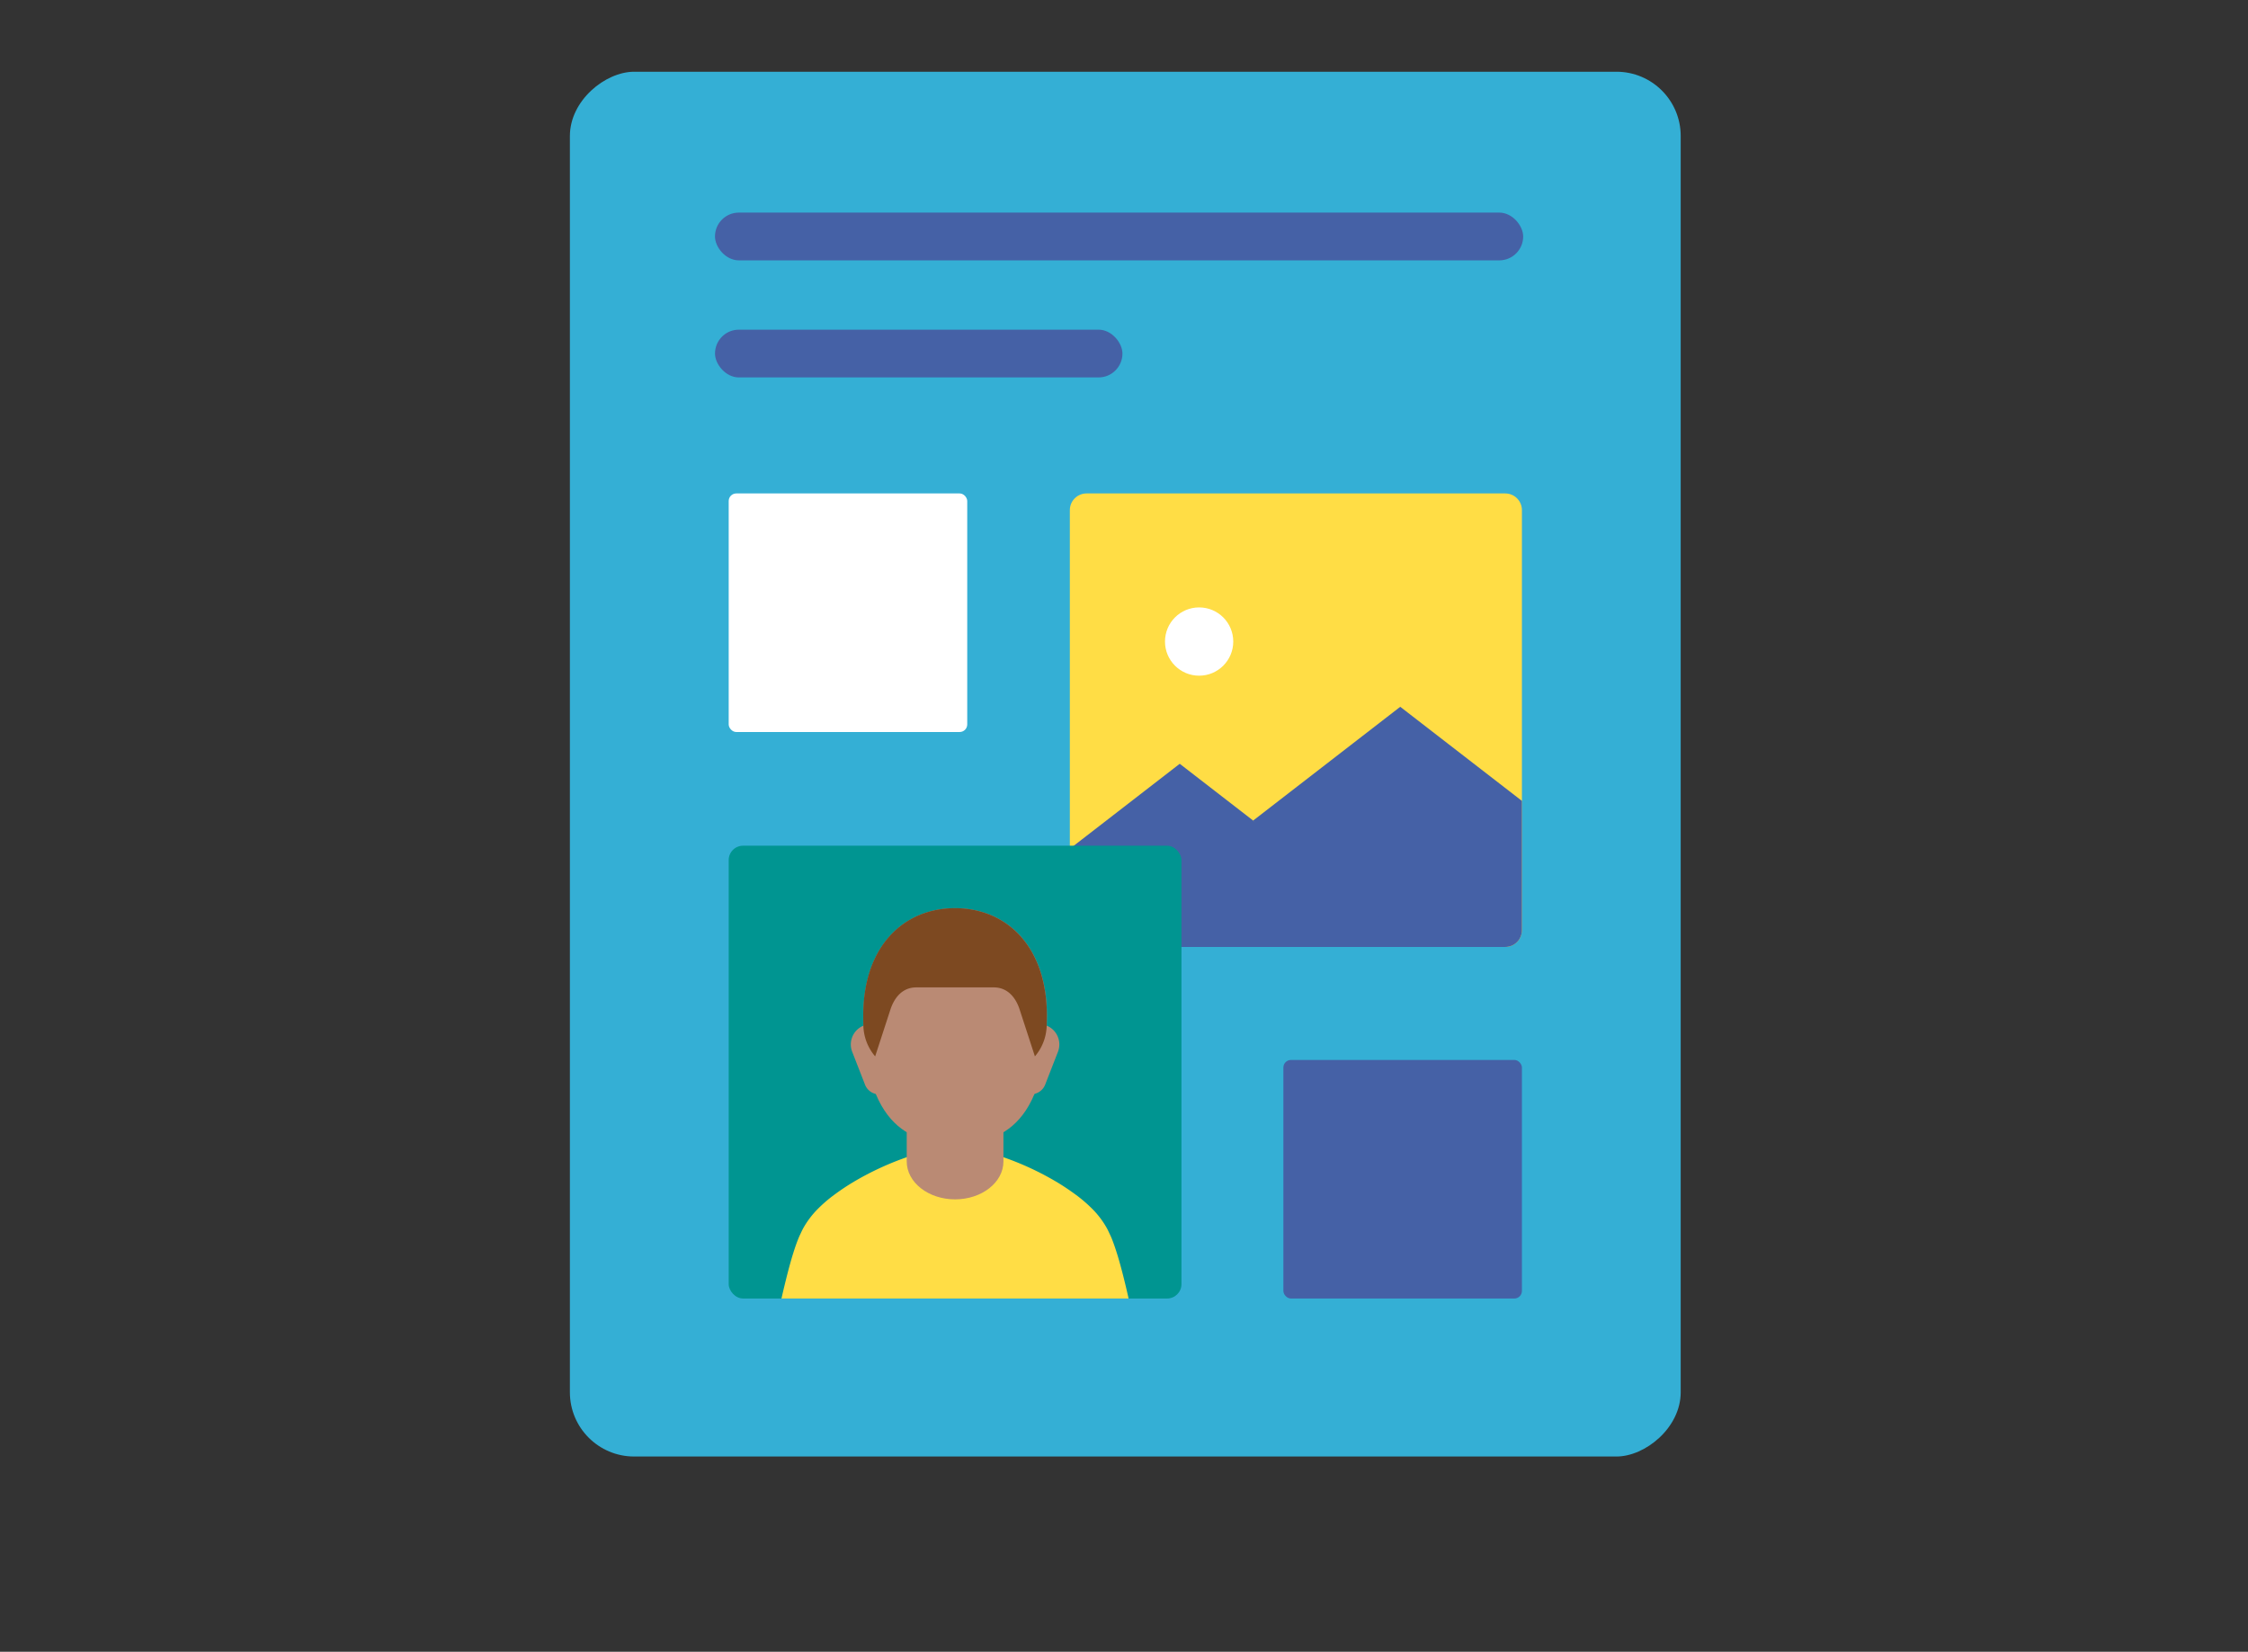<svg id="Icons_copy_4" data-name="Icons copy 4" xmlns="http://www.w3.org/2000/svg" xmlns:xlink="http://www.w3.org/1999/xlink" viewBox="0 0 980 720"><rect x="0" y="0" width="980" height="720" fill="#333333" stroke="none"/><defs><style>.cls-1{fill:none;}.cls-2{fill:#34afd5;}.cls-3{fill:#4561a6;}.cls-4{clip-path:url(#clip-path);}.cls-5{fill:#ffdd45;}.cls-6{fill:#fff;}.cls-7{fill:#009591;}.cls-8{clip-path:url(#clip-path-2);}.cls-9{fill:#fede46;}.cls-10{fill:#ba8a74;}.cls-11{fill:#7d4921;}</style><clipPath id="clip-path"><path class="cls-1" d="M557.29,215.09H473.66a7.27,7.27,0,0,0-7.27,7.27V405.5a7.27,7.27,0,0,0,7.27,7.27H656.2a7.27,7.27,0,0,0,7.27-7.27V222.36a7.27,7.27,0,0,0-7.27-7.27Z"/></clipPath><clipPath id="clip-path-2"><rect class="cls-1" x="317.67" y="368.64" width="197.38" height="197.38" rx="6.27"/></clipPath></defs><title>explore_make_a_place_poster_go_further</title><rect class="cls-2" x="188.76" y="90.95" width="603.62" height="484.25" rx="28" transform="translate(157.49 823.65) rotate(-90)"/><rect class="cls-3" x="311.7" y="92.68" width="352.33" height="20.82" rx="10.41" transform="translate(975.72 206.17) rotate(180)"/><rect class="cls-3" x="311.7" y="143.7" width="177.62" height="20.82" rx="10.41" transform="translate(801.02 308.22) rotate(180)"/><g class="cls-4"><path class="cls-5" d="M557.29,215.09H473.66a7.27,7.27,0,0,0-7.27,7.27V405.5a7.27,7.27,0,0,0,7.27,7.27H656.2a7.27,7.27,0,0,0,7.27-7.27V222.36a7.27,7.27,0,0,0-7.27-7.27Z"/><polyline class="cls-3" points="546.3 357.68 610.43 308.09 678.76 360.93 678.76 415.65 592.25 415.65 546.3 357.68"/><polygon class="cls-3" points="450.68 382.13 514.3 332.93 619.48 414.28 448.33 414.28 450.68 382.13"/></g><circle class="cls-6" cx="522.75" cy="279.65" r="14.88"/><rect class="cls-7" x="317.67" y="368.64" width="197.38" height="197.38" rx="6.27"/><g class="cls-8"><path class="cls-9" d="M341.85,685.21c-1.42,3.84-2.84,8-4.08,11.93-.62,2-1.15,4-1.58,5.88a26.61,26.61,0,0,0-.75,5,19.7,19.7,0,0,0,.85,5c.52,1.92,1.16,3.91,1.88,5.9,1.46,4,3.11,8,4.78,11.94l0,.1a4.25,4.25,0,0,1-7.43,4,122.71,122.71,0,0,1-7.06-11.78c-1.08-2-2.11-4.15-3.07-6.39a31.06,31.06,0,0,1-2.38-7.77,35.5,35.5,0,0,1,.21-8.2c.3-2.45.69-4.79,1.16-7.08a121.8,121.8,0,0,1,3.45-13.49A7.41,7.41,0,1,1,342,684.77c0,.11-.07.22-.11.33Z"/><path class="cls-9" d="M342.24,682.13c.18,4.19-.07,8.43-.09,12.65-.3,4.24-.37,8.46-.88,12.72a4.32,4.32,0,0,1-8.43.74c-1.24-4.11-2-8.25-3.08-12.38-.75-4.15-1.73-8.28-2.28-12.44a7.41,7.41,0,0,1,14.7-1.94C342.21,681.69,342.23,681.91,342.24,682.13Z"/><path class="cls-9" d="M504.86,680.33a121.75,121.75,0,0,1,3.44,13.49c.47,2.29.86,4.63,1.16,7.08a36,36,0,0,1,.22,8.2,31.47,31.47,0,0,1-2.39,7.77c-1,2.24-2,4.35-3.07,6.39A118.74,118.74,0,0,1,497.16,735a4.24,4.24,0,0,1-7.42-4l0-.1c1.67-3.91,3.31-8,4.77-11.94.73-2,1.36-4,1.88-5.9a19.27,19.27,0,0,0,.85-5,26.46,26.46,0,0,0-.74-5c-.44-1.91-1-3.89-1.59-5.88-1.24-3.95-2.66-8.09-4.08-11.93l0-.09a7.41,7.41,0,1,1,13.9-5.14Z"/><path class="cls-9" d="M505.24,683.42c-.55,4.16-1.53,8.29-2.28,12.44-1,4.13-1.84,8.27-3.08,12.38a4.32,4.32,0,0,1-8.43-.74c-.5-4.26-.58-8.48-.88-12.72,0-4.22-.27-8.46-.08-12.65a7.41,7.41,0,1,1,14.81.64C505.29,683,505.27,683.21,505.24,683.42Z"/><path class="cls-5" d="M469.46,637.82c5.05,16.43,10.12,32.92,15.43,49.31l25.86-5.42c-1.69-16.26-3.91-32.32-6.36-48.43S499.19,601.13,496,585c-1.6-8.09-3.29-16.17-5.26-24.46-1-4.16-2.06-8.34-3.39-12.82-.71-2.3-1.43-4.61-2.51-7.37-.21-.58-.59-1.46-1-2.31s-.71-1.56-1.28-2.62a38.69,38.69,0,0,0-5.45-7.5,60.71,60.71,0,0,0-8.46-7.38c-2.41-1.77-4.63-3.24-6.81-4.6a126.62,126.62,0,0,0-26.1-12.08c-2.32-.8-4.74-1.48-7.48-2.15-1.34-.33-2.86-.65-4.57-.95a38.83,38.83,0,0,0-14.68,0c-1.71.3-3.22.62-4.57.95-2.74.67-5.15,1.35-7.48,2.15a127.27,127.27,0,0,0-26.1,12.08c-2.18,1.36-4.4,2.83-6.81,4.6a60.73,60.73,0,0,0-8.45,7.38,39.14,39.14,0,0,0-5.46,7.5c-.57,1.06-.85,1.73-1.28,2.62s-.78,1.73-1,2.31c-1.08,2.76-1.8,5.07-2.51,7.37-1.33,4.48-2.38,8.66-3.39,12.82-2,8.29-3.66,16.37-5.27,24.46-3.18,16.14-6,32.18-8.39,48.29s-4.66,32.17-6.35,48.43l25.85,5.42c5.31-16.39,10.39-32.88,15.43-49.31l8.5,139.52c.17,8.3-.92,16.52-.86,24.82,0,4.14.16,8.3.47,12.46s.43,8.32.87,12.49l2.4,25,1,12.5c.36,4.17.63,8.33-.27,12.42l20.29,1.27A44.83,44.83,0,0,1,396.89,866l2.4-12.29c1.82-8.18,3.6-16.36,5.24-24.55.92-4.08,1.37-8.2,2.08-12.3a110.09,110.09,0,0,0,1.56-12.34c.4-8.27-.73-16.63,0-24.88,1.72-16.47,3.46-33,5.46-49.4L416.36,709l2.75,21.25c2,16.45,3.73,32.93,5.45,49.4.72,8.25-.41,16.61,0,24.88a110.09,110.09,0,0,0,1.56,12.34c.71,4.1,1.16,8.22,2.09,12.3,1.63,8.19,3.42,16.37,5.23,24.55l2.4,12.29a44.84,44.84,0,0,1,1.26,12.35l20.28-1.27c-.9-4.09-.63-8.25-.26-12.42l1-12.5,2.4-25c.44-4.17.57-8.32.87-12.49s.51-8.32.46-12.46c.06-8.3-1-16.52-.86-24.82Z"/><path class="cls-10" d="M395.28,482.49v23.78c0,9.13,9.44,16.53,21.08,16.53s21.08-7.4,21.08-16.53V482.49Z"/><path class="cls-10" d="M453.79,446.47a8.84,8.84,0,0,1,7.37,12.13l-5.45,14a6.61,6.61,0,0,1-12.81-2.78l1.35-15.36A8.8,8.8,0,0,1,453.79,446.47Z"/><path class="cls-10" d="M378.94,446.47a8.84,8.84,0,0,0-7.38,12.13l5.46,14a6.6,6.6,0,0,0,12.8-2.78l-1.34-15.36A8.81,8.81,0,0,0,378.94,446.47Z"/><path class="cls-10" d="M416.36,395.86c-22.12,0-40,16.27-40,46.84,0,53.92,26.79,55.64,40,55.64s40.05-1.72,40.05-55.64C456.41,412.13,438.48,395.86,416.36,395.86Z"/><path class="cls-11" d="M399.48,430.4c-6.91,0-10,5.72-11.27,9.54l-6.69,20.53a21.43,21.43,0,0,1-5.14-13.39s-.06-2.88-.06-4.38c0-30.57,17.92-46.84,40-46.84h0c22.12,0,40.05,16.27,40.05,46.84,0,1.5-.07,4.38-.07,4.38a21.43,21.43,0,0,1-5.14,13.39l-6.69-20.53c-1.24-3.82-4.36-9.54-11.27-9.54Z"/></g><rect class="cls-3" x="559.48" y="462.03" width="103.99" height="103.99" rx="3.3"/><rect class="cls-6" x="317.67" y="215.09" width="103.99" height="103.99" rx="3.3"/></svg>